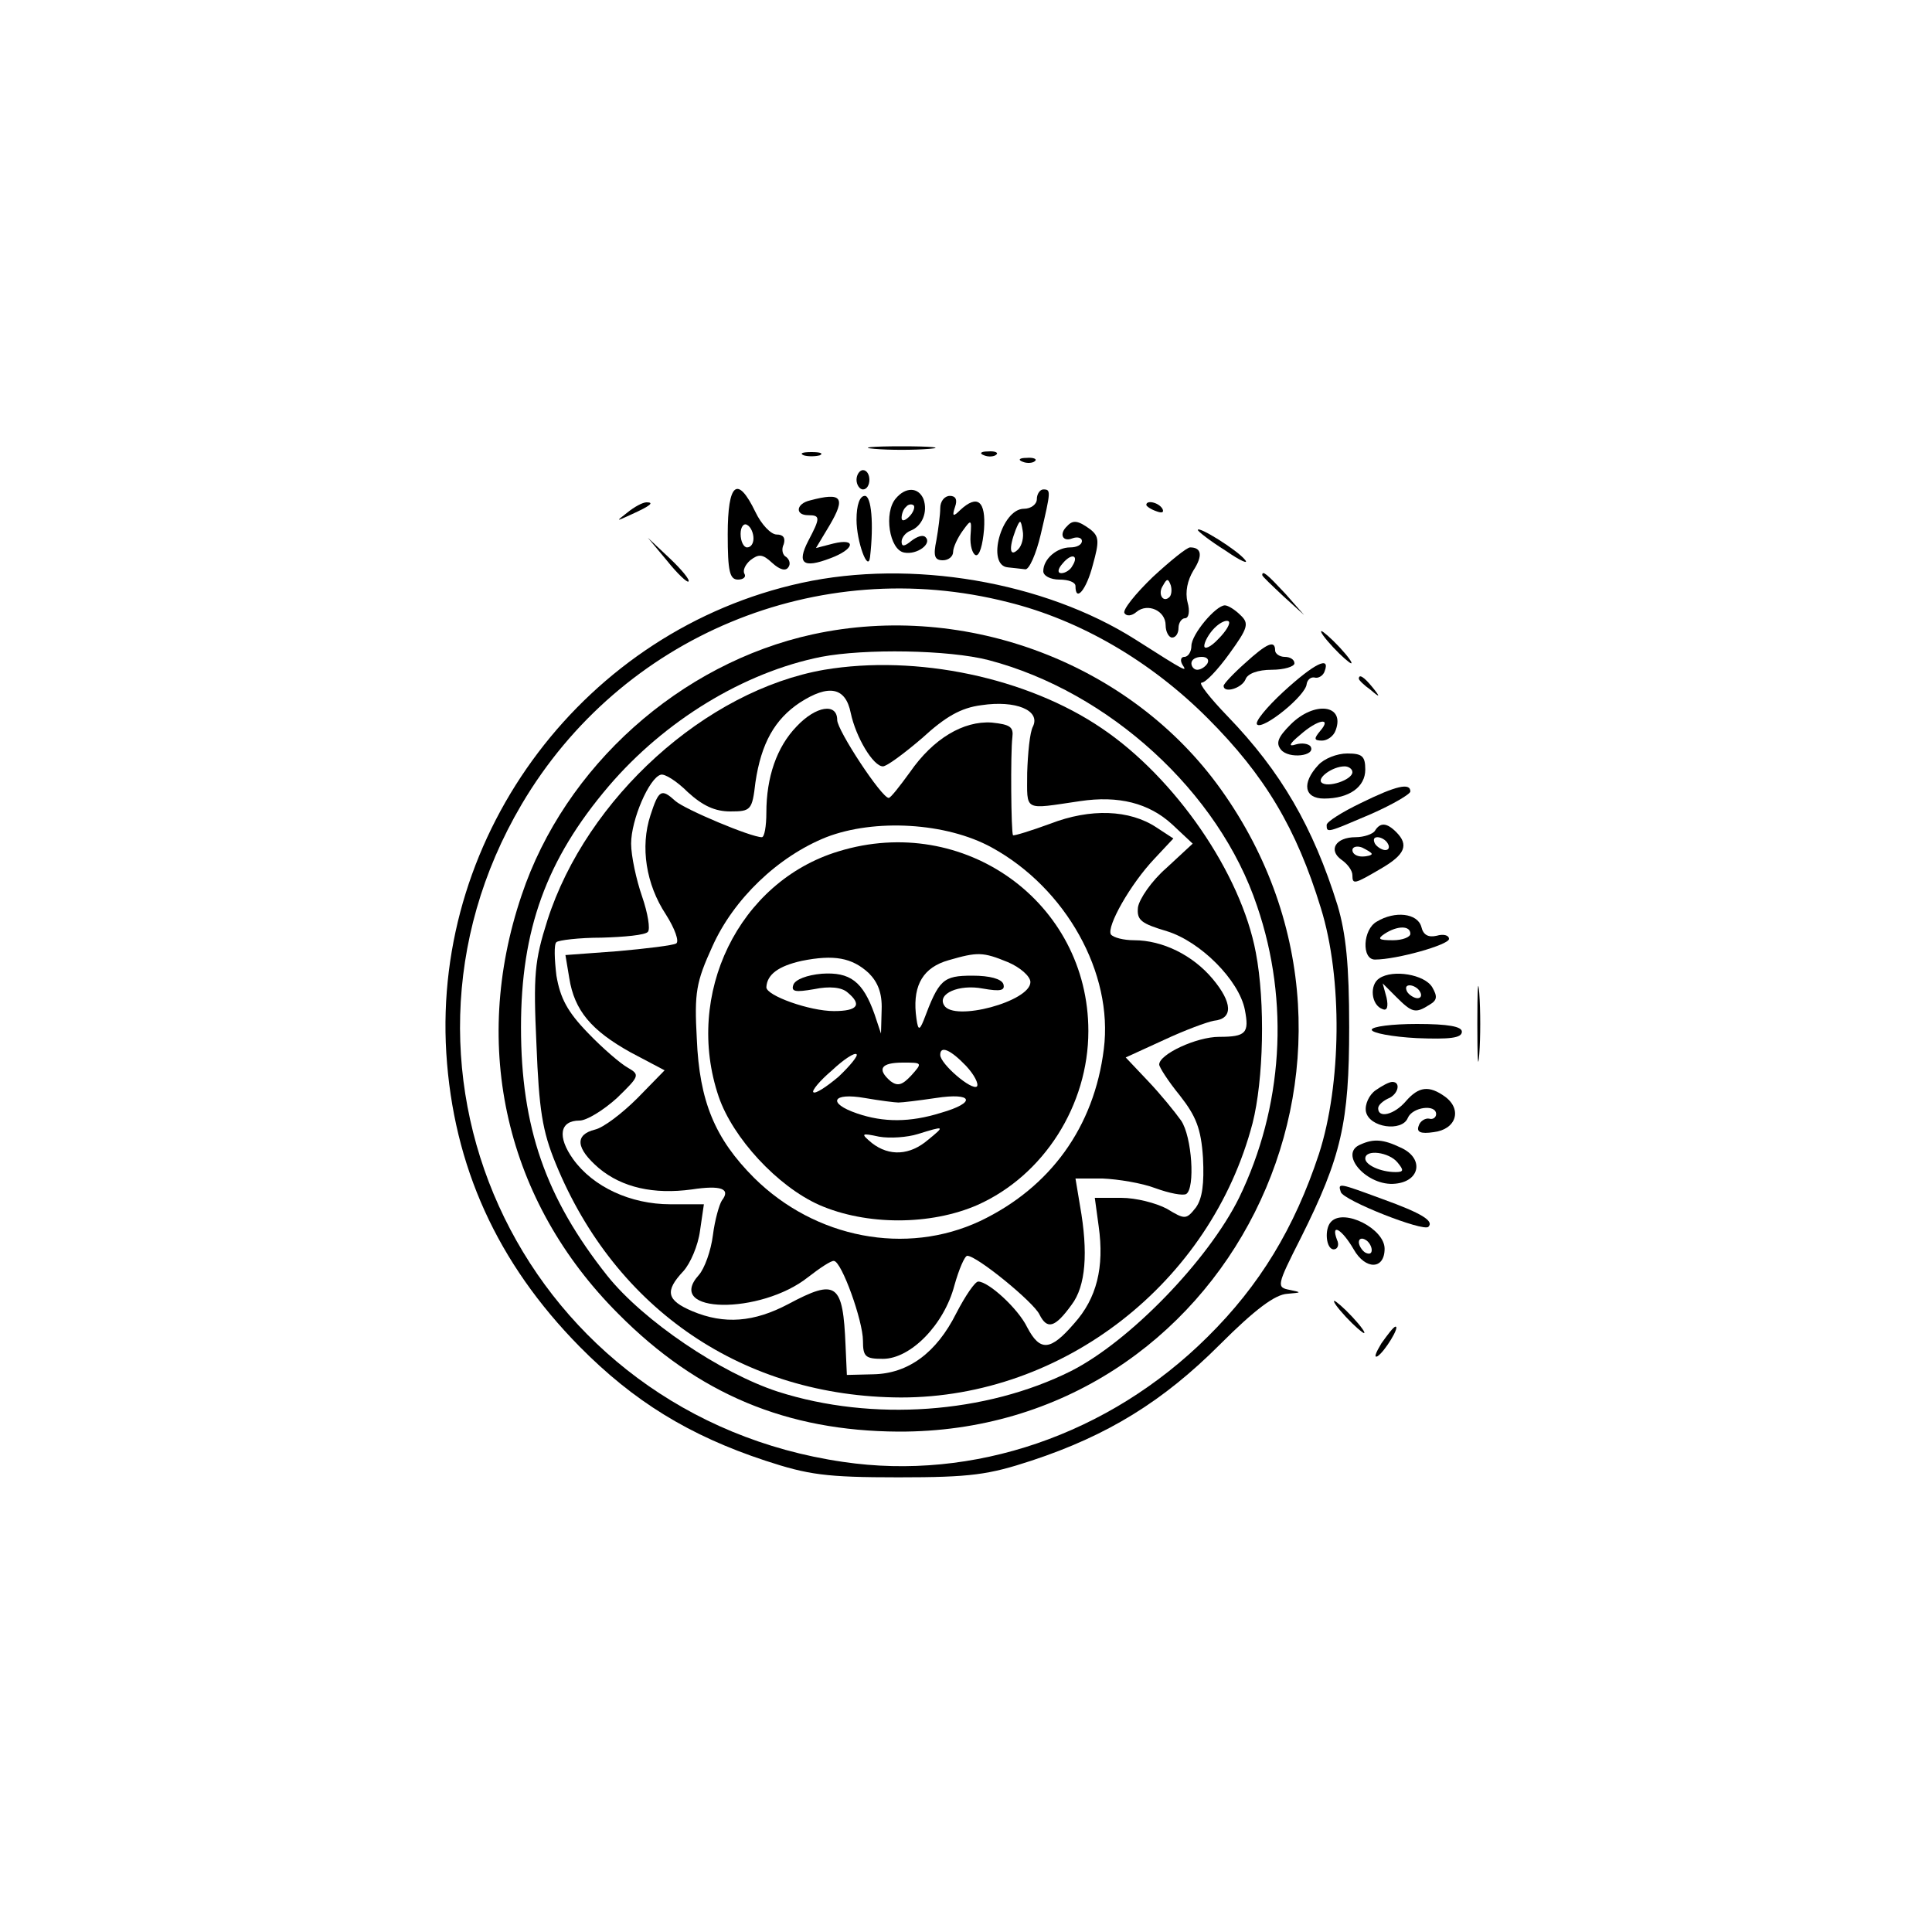 <?xml version="1.0" standalone="no"?>
<!DOCTYPE svg PUBLIC "-//W3C//DTD SVG 20010904//EN"
 "http://www.w3.org/TR/2001/REC-SVG-20010904/DTD/svg10.dtd">
<svg version="1.0" xmlns="http://www.w3.org/2000/svg"
 width="300pt" height="300pt" viewBox="0 0 300 300"
 preserveAspectRatio="xMidYMid meet">
<g transform="translate(0,300) scale(0.1,-0.1)"
fill="#000000" stroke="none">
<path d="M1358 2303 c23 -2 61 -2 85 0 23 2 4 4 -43 4 -47 0 -66 -2 -42 -4z"/>
<path d="M1248 2293 c6 -2 18 -2 25 0 6 3 1 5 -13 5 -14 0 -19 -2 -12 -5z"/>
<path d="M1528 2293 c7 -3 16 -2 19 1 4 3 -2 6 -13 5 -11 0 -14 -3 -6 -6z"/>
<path d="M1588 2283 c7 -3 16 -2 19 1 4 3 -2 6 -13 5 -11 0 -14 -3 -6 -6z"/>
<path d="M1330 2255 c0 -8 5 -15 10 -15 6 0 10 7 10 15 0 8 -4 15 -10 15 -5 0
-10 -7 -10 -15z"/>
<path d="M1130 2170 c0 -57 3 -70 16 -70 8 0 13 4 10 9 -3 5 1 14 9 21 13 10
19 10 34 -4 12 -11 21 -13 25 -7 4 5 2 12 -3 16 -6 3 -8 12 -4 20 3 10 -1 15
-11 15 -9 0 -24 16 -33 35 -28 58 -43 45 -43 -35z m40 -6 c0 -8 -4 -14 -10
-14 -5 0 -10 9 -10 21 0 11 5 17 10 14 6 -3 10 -13 10 -21z"/>
<path d="M1391 2226 c-19 -22 -10 -80 13 -84 20 -4 44 14 33 24 -4 4 -13 1
-22 -6 -11 -9 -15 -9 -15 -1 0 6 6 14 14 17 18 7 27 29 20 49 -8 19 -28 19
-43 1z m21 -28 c-7 -7 -12 -8 -12 -2 0 6 3 14 7 17 3 4 9 5 12 2 2 -3 -1 -11
-7 -17z"/>
<path d="M1610 2225 c0 -8 -9 -15 -20 -15 -35 0 -59 -88 -25 -91 8 -1 20 -2
27 -3 6 -1 17 24 24 54 16 68 16 70 4 70 -5 0 -10 -7 -10 -15z m-29 -78 c-13
-13 -15 1 -4 30 7 17 8 17 11 -1 2 -10 -1 -23 -7 -29z"/>
<path d="M1258 2223 c-22 -5 -24 -23 -3 -23 19 0 19 -4 0 -40 -18 -35 -8 -43
34 -27 38 14 42 32 5 23 l-27 -7 21 35 c26 44 19 52 -30 39z"/>
<path d="M1330 2193 c0 -34 18 -83 21 -58 6 52 2 95 -8 95 -8 0 -13 -14 -13
-37z"/>
<path d="M1460 2211 c0 -10 -3 -33 -6 -50 -5 -24 -3 -31 10 -31 9 0 16 6 16
13 0 7 7 22 15 33 13 18 14 18 12 -8 -1 -15 3 -28 8 -30 6 -2 11 16 13 40 3
44 -10 55 -37 30 -11 -11 -13 -10 -8 5 4 11 1 17 -8 17 -8 0 -15 -8 -15 -19z"/>
<path d="M974 2204 c-18 -14 -18 -14 6 -3 31 14 36 19 24 19 -6 0 -19 -7 -30
-16z"/>
<path d="M1780 2216 c0 -2 7 -7 16 -10 8 -3 12 -2 9 4 -6 10 -25 14 -25 6z"/>
<path d="M1657 2183 c-13 -12 -7 -25 8 -19 8 3 15 1 15 -4 0 -6 -8 -10 -18
-10 -21 0 -42 -18 -42 -37 0 -7 11 -13 25 -13 14 0 25 -4 25 -10 0 -26 17 -6
27 33 10 36 10 44 -4 55 -19 14 -27 15 -36 5z m8 -62 c-3 -6 -11 -11 -17 -11
-6 0 -6 6 2 15 14 17 26 13 15 -4z"/>
<path d="M1860 2177 c0 -2 19 -17 43 -32 23 -16 37 -22 30 -14 -12 15 -73 53
-73 46z"/>
<path d="M1036 2129 c16 -20 31 -34 33 -32 3 2 -10 18 -29 36 l-34 32 30 -36z"/>
<path d="M1790 2104 c-27 -26 -47 -51 -44 -56 3 -5 11 -5 19 2 17 14 45 2 45
-21 0 -10 5 -19 10 -19 6 0 10 7 10 15 0 8 5 15 10 15 6 0 8 11 4 25 -4 16 0
34 9 49 15 23 13 36 -5 36 -5 0 -31 -21 -58 -46z m26 -31 c-10 -10 -19 5 -10
18 6 11 8 11 12 0 2 -7 1 -15 -2 -18z"/>
<path d="M1245 2095 c-335 -73 -573 -387 -552 -730 11 -176 79 -326 207 -456
84 -85 170 -138 288 -177 67 -22 94 -26 207 -26 113 0 140 4 207 26 118 39
204 92 292 180 55 55 86 78 105 79 22 2 23 2 4 6 -21 4 -21 6 17 81 63 126 75
179 75 327 0 97 -5 145 -18 189 -38 122 -88 208 -171 294 -27 28 -46 52 -40
52 6 0 25 20 43 45 29 40 31 47 17 60 -8 8 -19 15 -24 15 -14 0 -52 -45 -52
-63 0 -9 -5 -17 -11 -17 -5 0 -7 -5 -3 -12 8 -12 7 -12 -73 39 -142 90 -348
125 -518 88z m320 -30 c113 -28 222 -92 310 -180 89 -89 138 -171 176 -295 34
-109 32 -274 -3 -382 -38 -115 -92 -204 -173 -284 -153 -152 -364 -224 -566
-194 -489 71 -747 600 -499 1021 154 261 460 389 755 314z m327 -57 c-12 -13
-22 -17 -22 -11 0 6 7 19 16 28 9 9 19 13 22 10 3 -3 -4 -15 -16 -27z m-17
-38 c-3 -5 -10 -10 -16 -10 -5 0 -9 5 -9 10 0 6 7 10 16 10 8 0 12 -4 9 -10z"/>
<path d="M1262 2015 c-206 -45 -385 -205 -452 -405 -80 -236 -24 -476 150
-650 124 -125 262 -182 435 -183 509 -2 800 578 501 997 -139 195 -395 293
-634 241z m273 -40 c187 -49 358 -205 417 -382 51 -149 40 -313 -28 -453 -48
-97 -170 -223 -261 -269 -132 -66 -308 -79 -455 -32 -89 29 -209 110 -265 180
-96 121 -134 231 -134 386 0 151 39 260 136 374 87 102 210 177 330 201 68 13
198 11 260 -5z"/>
<path d="M1280 1960 c-184 -32 -369 -199 -430 -389 -20 -63 -22 -85 -17 -193
4 -101 9 -134 30 -185 93 -227 292 -362 536 -363 252 0 481 178 546 426 17 67
20 187 5 265 -23 123 -125 271 -239 348 -116 79 -288 115 -431 91z m41 -67 c8
-38 35 -83 50 -83 6 0 33 20 61 44 36 33 60 47 92 51 53 8 92 -8 80 -33 -5 -9
-8 -42 -9 -72 0 -61 -7 -57 82 -44 60 9 107 -3 143 -36 l32 -30 -41 -38 c-23
-20 -42 -48 -44 -61 -2 -20 5 -25 45 -37 52 -16 112 -76 121 -122 7 -36 2 -42
-40 -42 -35 0 -93 -27 -93 -43 0 -4 14 -26 32 -48 25 -32 33 -51 36 -97 2 -40
-1 -63 -11 -77 -15 -19 -17 -19 -45 -2 -17 9 -48 17 -71 17 l-41 0 6 -44 c9
-64 -3 -112 -38 -151 -37 -43 -53 -44 -73 -6 -14 29 -60 71 -76 71 -5 0 -20
-22 -34 -49 -31 -62 -75 -94 -129 -95 l-41 -1 -2 45 c-4 98 -14 105 -89 65
-53 -28 -99 -32 -149 -11 -40 17 -43 31 -14 62 11 12 23 40 26 63 l6 41 -52 0
c-62 0 -120 27 -151 70 -25 35 -21 60 10 60 11 0 37 16 58 35 35 34 36 36 17
47 -11 6 -39 30 -62 54 -32 33 -43 54 -49 89 -3 25 -4 49 0 52 3 3 35 7 70 7
35 1 68 4 72 9 4 4 0 29 -9 55 -9 26 -17 63 -17 82 0 37 28 102 46 107 6 2 25
-10 42 -27 23 -21 42 -30 66 -30 32 0 34 2 39 45 9 61 30 98 69 124 45 29 71
24 79 -16z"/>
<path d="M1237 1872 c-31 -32 -47 -79 -47 -134 0 -21 -3 -38 -7 -38 -17 0
-119 43 -134 56 -22 20 -26 18 -39 -22 -16 -49 -7 -107 24 -154 14 -22 21 -42
16 -45 -5 -3 -46 -8 -91 -12 l-81 -6 6 -36 c8 -50 34 -81 95 -115 l53 -28 -42
-43 c-24 -24 -53 -46 -66 -49 -32 -8 -30 -29 6 -60 36 -30 85 -41 144 -33 46
7 61 1 47 -17 -4 -6 -11 -30 -14 -54 -3 -24 -13 -52 -22 -62 -54 -60 96 -62
170 -3 18 14 36 26 40 25 12 -1 45 -93 45 -124 0 -25 4 -28 31 -28 43 0 95 53
111 114 7 25 16 46 20 46 15 0 103 -72 112 -91 12 -24 24 -21 50 15 22 29 26
81 13 154 l-7 42 42 0 c24 -1 61 -7 82 -15 22 -8 43 -12 48 -9 14 9 9 89 -8
114 -10 14 -32 41 -51 61 l-35 37 59 27 c32 15 67 28 78 30 30 3 29 28 -2 65
-31 37 -78 60 -122 60 -16 0 -32 4 -36 9 -7 12 30 78 68 118 l29 31 -26 17
c-42 28 -103 30 -165 6 -30 -11 -56 -19 -58 -18 -3 4 -4 128 -1 152 2 16 -3
20 -32 23 -44 3 -91 -25 -127 -77 -16 -22 -30 -40 -33 -40 -11 0 -80 105 -80
121 0 27 -33 22 -63 -10z m303 -188 c115 -63 189 -195 174 -313 -15 -121 -83
-215 -192 -267 -115 -54 -256 -27 -351 67 -61 61 -85 119 -89 216 -4 72 -1 88
24 143 33 74 102 140 177 170 75 29 186 23 257 -16z"/>
<path d="M1302 1678 c-155 -47 -240 -222 -186 -381 22 -64 91 -139 156 -168
73 -32 173 -32 246 0 103 46 172 155 172 270 0 200 -193 339 -388 279z m47
-189 c14 -14 21 -31 20 -57 l-1 -37 -10 30 c-18 51 -38 66 -82 63 -23 -2 -41
-9 -44 -17 -4 -11 3 -12 32 -7 24 5 43 3 52 -5 23 -19 16 -29 -21 -29 -38 0
-105 24 -105 37 1 20 19 33 55 41 50 10 78 5 104 -19z m216 17 c19 -8 35 -22
35 -31 0 -30 -119 -62 -134 -36 -11 18 23 33 60 26 28 -5 35 -3 32 7 -3 8 -21
13 -48 13 -46 0 -52 -6 -76 -70 -7 -17 -9 -15 -12 12 -4 44 12 71 51 82 45 13
53 13 92 -3z m-263 -178 c-19 -16 -36 -27 -39 -24 -3 2 10 18 29 34 18 17 35
28 38 25 3 -2 -10 -18 -28 -35z m198 17 c13 -14 20 -28 17 -32 -8 -7 -57 35
-57 49 0 15 16 8 40 -17z m-85 -15 c-14 -15 -21 -17 -32 -9 -22 19 -15 29 19
29 30 0 31 0 13 -20z m-20 -42 c6 0 31 3 58 7 58 9 64 -7 8 -23 -48 -15 -89
-15 -130 -1 -47 16 -39 33 12 24 23 -4 47 -7 52 -7z m46 -58 c-28 -24 -60 -26
-87 -5 -18 15 -17 16 11 10 17 -3 44 -1 60 4 42 13 43 13 16 -9z"/>
<path d="M1960 2107 c0 -2 15 -16 33 -33 l32 -29 -29 33 c-28 30 -36 37 -36
29z"/>
<path d="M2070 1995 c13 -14 26 -25 28 -25 3 0 -5 11 -18 25 -13 14 -26 25
-28 25 -3 0 5 -11 18 -25z"/>
<path d="M1933 1970 c-18 -16 -33 -32 -33 -35 0 -12 28 -4 34 10 3 9 19 15 41
15 19 0 35 5 35 10 0 6 -7 10 -15 10 -8 0 -15 5 -15 10 0 17 -13 11 -47 -20z"/>
<path d="M1993 1926 c-26 -24 -45 -47 -41 -51 9 -9 76 45 77 63 1 6 6 11 12
10 6 -2 14 3 16 10 9 24 -16 12 -64 -32z"/>
<path d="M2110 1946 c0 -2 8 -10 18 -17 15 -13 16 -12 3 4 -13 16 -21 21 -21
13z"/>
<path d="M2004 1875 c-20 -20 -23 -29 -15 -39 12 -15 55 -10 46 5 -3 4 -13 6
-23 3 -12 -4 -10 1 7 15 27 24 50 28 31 6 -10 -12 -10 -15 3 -15 8 0 18 7 21
16 15 40 -33 46 -70 9z"/>
<path d="M2047 1812 c-26 -28 -22 -52 9 -52 39 0 64 18 64 45 0 21 -5 25 -28
25 -16 0 -36 -8 -45 -18z m53 -11 c0 -12 -39 -25 -48 -16 -7 7 17 25 36 25 6
0 12 -4 12 -9z"/>
<path d="M2113 1753 c-29 -14 -53 -29 -53 -34 0 -13 1 -12 69 17 34 15 61 31
61 35 0 14 -22 9 -77 -18z"/>
<path d="M2135 1710 c-3 -5 -17 -10 -30 -10 -31 0 -43 -20 -22 -35 10 -7 17
-17 17 -24 0 -15 3 -14 44 10 38 22 44 37 24 57 -15 15 -25 15 -33 2z m20 -20
c3 -5 2 -10 -4 -10 -5 0 -13 5 -16 10 -3 6 -2 10 4 10 5 0 13 -4 16 -10z m-25
-16 c0 -2 -7 -4 -15 -4 -8 0 -15 4 -15 10 0 5 7 7 15 4 8 -4 15 -8 15 -10z"/>
<path d="M2138 1569 c-22 -12 -24 -59 -3 -59 34 0 115 23 115 32 0 6 -9 8 -19
5 -13 -3 -21 1 -24 14 -6 21 -41 25 -69 8z m52 -19 c0 -5 -12 -10 -27 -10 -22
0 -25 2 -13 10 20 13 40 13 40 0z"/>
<path d="M2294 1410 c0 -52 1 -74 3 -47 2 26 2 68 0 95 -2 26 -3 4 -3 -48z"/>
<path d="M2142 1481 c-16 -10 -13 -42 5 -48 7 -3 9 4 6 18 l-6 22 21 -21 c25
-25 30 -26 52 -12 12 7 12 13 4 27 -12 20 -61 28 -82 14z m63 -21 c3 -5 2 -10
-4 -10 -5 0 -13 5 -16 10 -3 6 -2 10 4 10 5 0 13 -4 16 -10z"/>
<path d="M2130 1401 c0 -5 32 -11 70 -13 51 -2 70 0 70 10 0 8 -21 12 -70 12
-38 0 -70 -4 -70 -9z"/>
<path d="M2136 1307 c-10 -7 -17 -22 -15 -33 5 -25 56 -32 65 -10 7 17 44 22
44 6 0 -5 -5 -9 -11 -7 -6 1 -14 -4 -16 -11 -4 -10 3 -13 23 -10 35 4 45 35
18 55 -25 18 -41 16 -61 -7 -18 -21 -43 -27 -43 -11 0 5 7 11 15 15 16 6 21
26 7 26 -5 0 -16 -6 -26 -13z"/>
<path d="M2113 1223 c-36 -14 10 -66 54 -61 39 4 44 40 8 56 -27 13 -42 14
-62 5z m57 -28 c10 -12 10 -15 -3 -15 -23 0 -47 11 -47 21 0 15 37 10 50 -6z"/>
<path d="M2082 1149 c4 -13 128 -62 136 -54 9 9 -10 21 -71 43 -68 25 -70 26
-65 11z"/>
<path d="M2067 1103 c-11 -11 -8 -43 4 -43 6 0 9 7 5 15 -10 27 8 16 26 -15
18 -32 48 -32 48 1 0 31 -63 63 -83 42z m63 -44 c0 -6 -4 -7 -10 -4 -5 3 -10
11 -10 16 0 6 5 7 10 4 6 -3 10 -11 10 -16z"/>
<path d="M2090 955 c13 -14 26 -25 28 -25 3 0 -5 11 -18 25 -13 14 -26 25 -28
25 -3 0 5 -11 18 -25z"/>
<path d="M2145 914 c-9 -15 -12 -23 -6 -20 11 7 35 46 28 46 -3 0 -12 -12 -22
-26z"/>
</g>
</svg>
